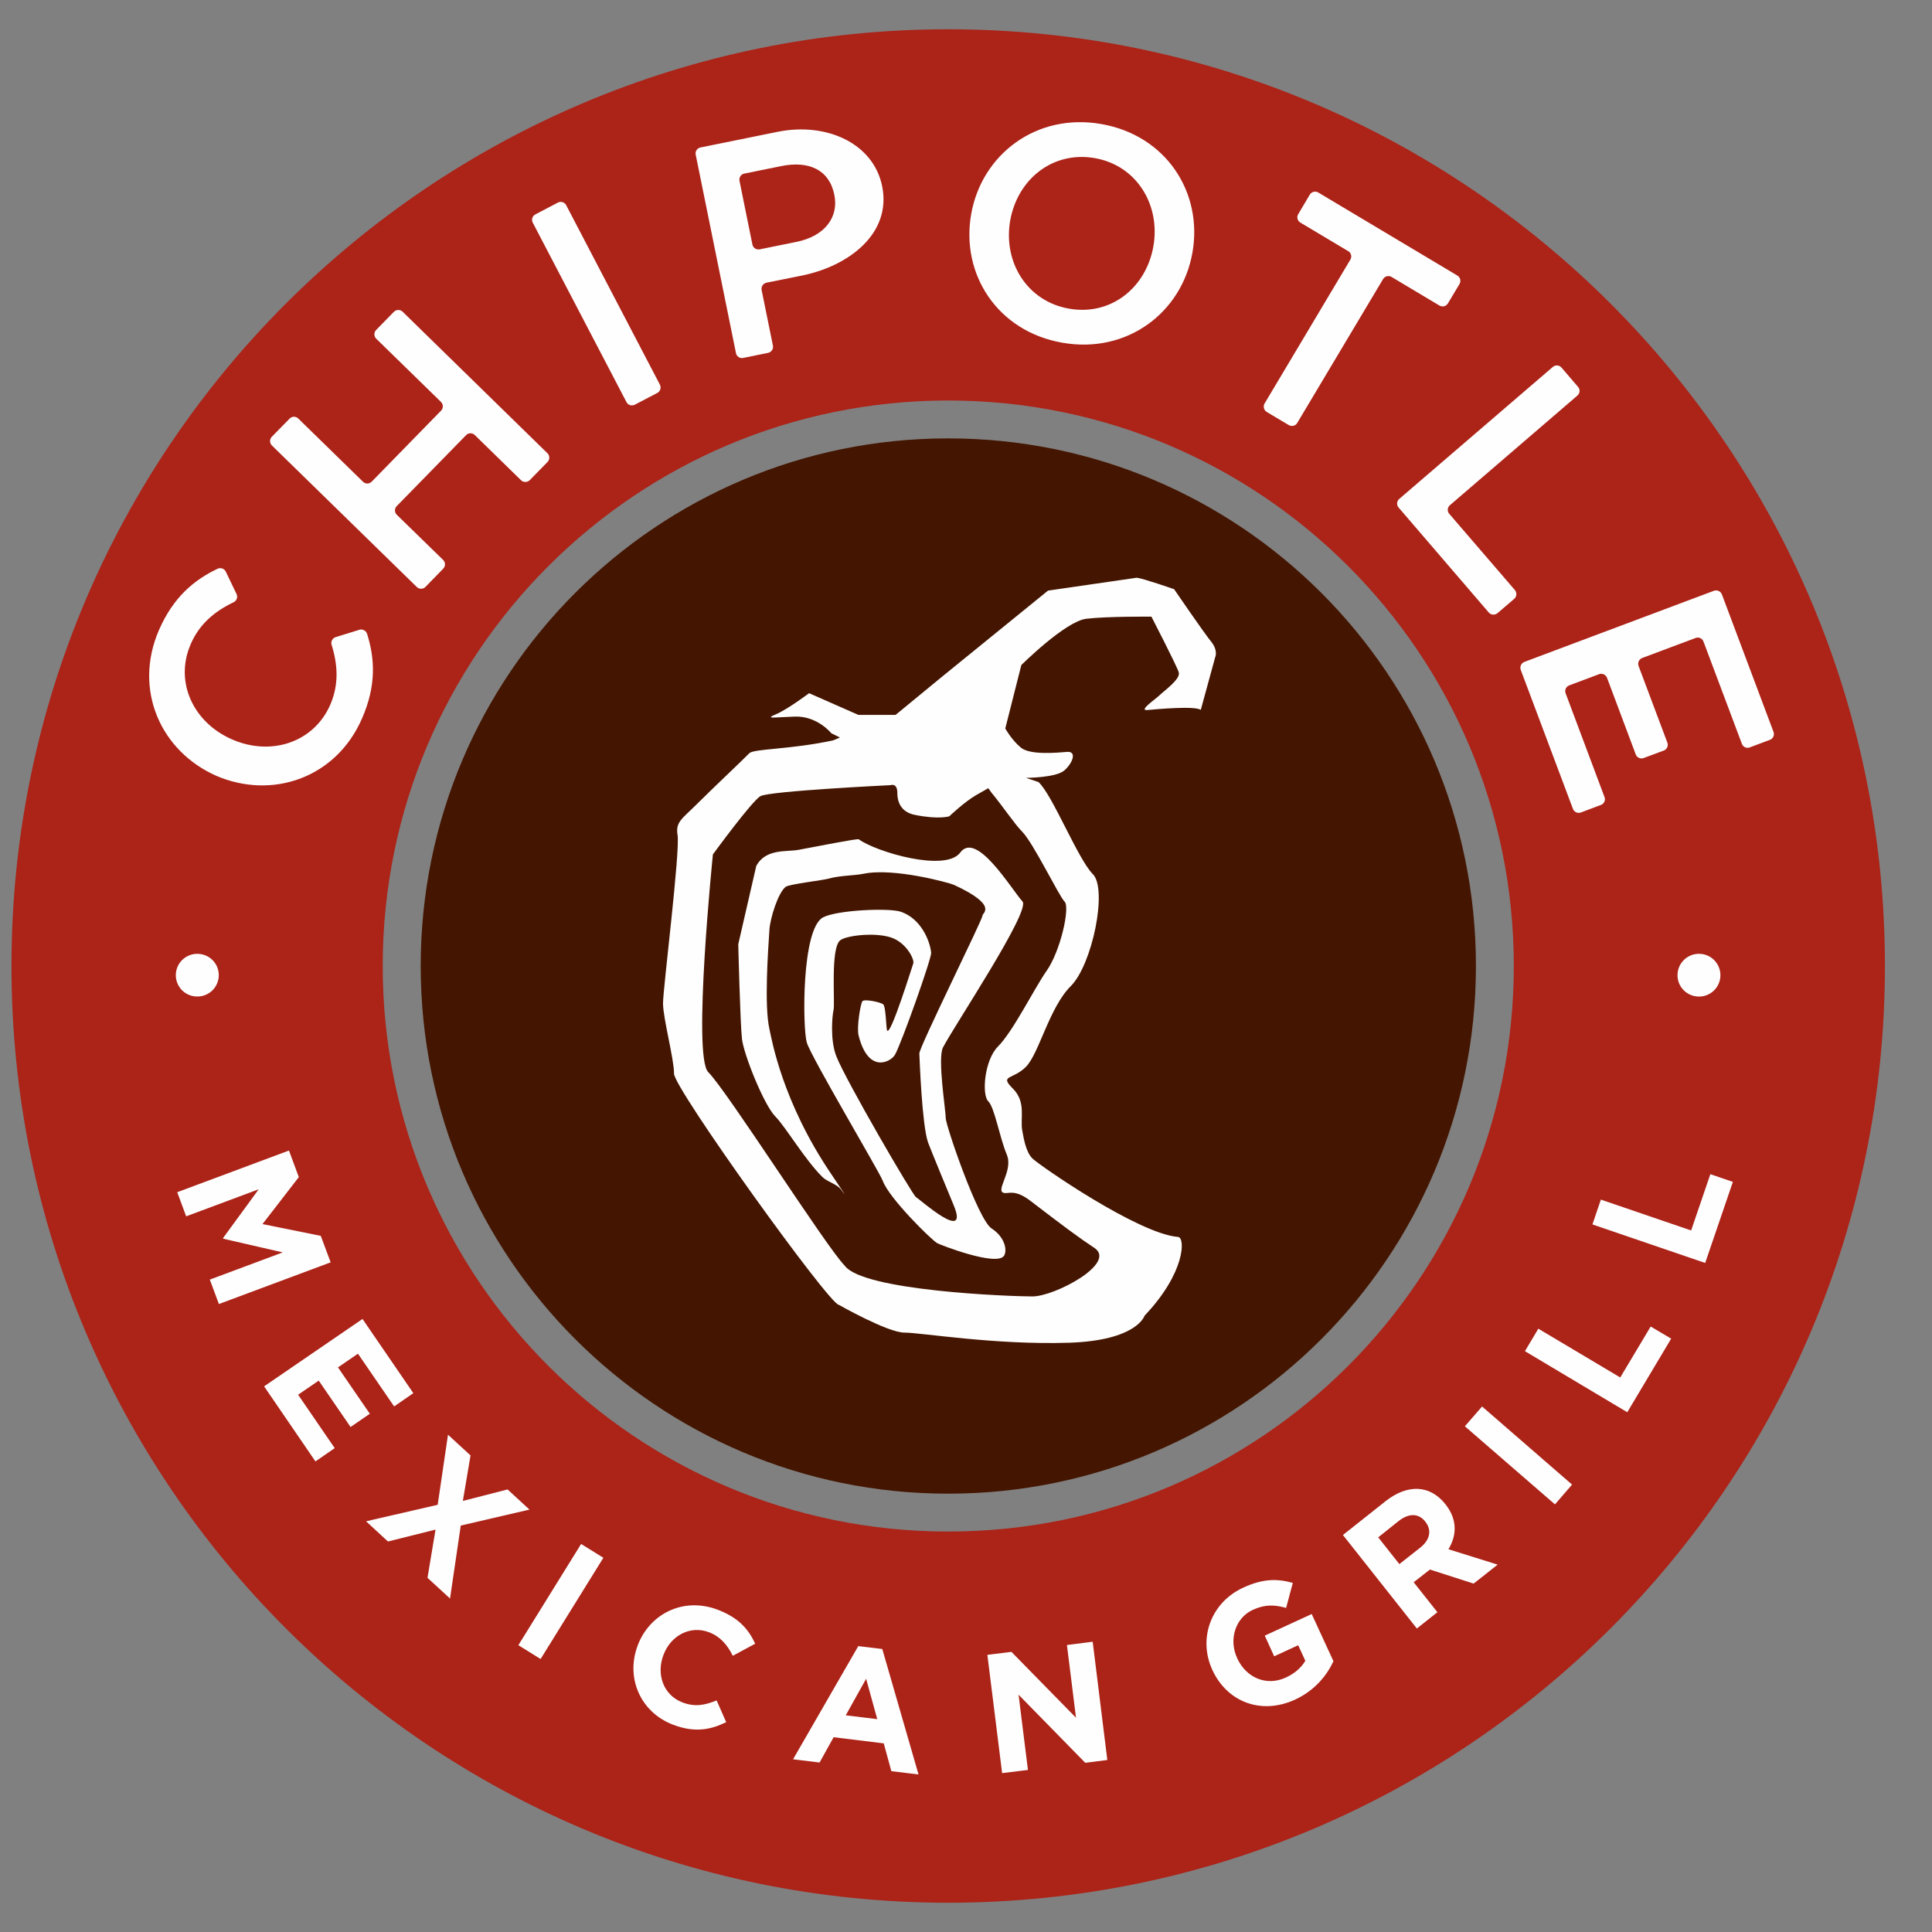 <svg width="33" height="33" viewBox="0 0 33 33" fill="none" xmlns="http://www.w3.org/2000/svg">
<rect x="0" y="0" width="33" height="33" fill="#808080" stroke="none"/>
<g clip-path="url(#clip0_245_677)">
<path fill-rule="evenodd" clip-rule="evenodd" d="M16.195 6.841C10.862 6.841 6.537 11.165 6.537 16.499C6.537 21.835 10.862 26.16 16.195 26.16C21.532 26.16 25.857 21.835 25.857 16.499C25.857 11.165 21.532 6.841 16.195 6.841ZM32.196 16.499C32.196 25.337 25.033 32.5 16.195 32.5C7.36 32.5 0.196 25.337 0.196 16.499C0.196 7.664 7.36 0.5 16.195 0.5C25.033 0.5 32.196 7.664 32.196 16.499Z" fill="#AC2318"/>
<path fill-rule="evenodd" clip-rule="evenodd" d="M25.21 16.499C25.21 21.477 21.175 25.513 16.195 25.513C11.22 25.513 7.186 21.477 7.186 16.499C7.186 11.523 11.22 7.488 16.195 7.488C21.175 7.488 25.21 11.523 25.21 16.499Z" fill="#441500"/>
<path fill-rule="evenodd" clip-rule="evenodd" d="M17.635 22.144C18.018 22.144 19.087 21.575 18.691 21.314C18.44 21.149 18.146 20.93 17.604 20.514C17.36 20.328 17.253 20.379 17.178 20.379C16.955 20.379 17.318 20.017 17.198 19.725C17.066 19.407 16.991 18.92 16.879 18.809C16.767 18.697 16.813 18.108 17.047 17.874C17.304 17.618 17.672 16.873 17.874 16.587C18.115 16.247 18.28 15.498 18.185 15.402C18.088 15.306 17.65 14.398 17.46 14.206C17.335 14.082 17.133 13.778 16.929 13.531L16.881 13.463L16.675 13.58C16.469 13.699 16.215 13.943 16.215 13.943C16.215 13.943 16.038 14.002 15.627 13.919C15.406 13.875 15.327 13.72 15.327 13.543C15.327 13.366 15.211 13.411 15.211 13.411C15.211 13.411 13.141 13.511 12.989 13.599C12.838 13.687 12.177 14.594 12.177 14.594C12.177 14.594 11.825 18.039 12.097 18.312C12.421 18.636 14.113 21.301 14.429 21.619C14.744 22.05 17.251 22.144 17.635 22.144ZM13.639 14.516C13.426 14.554 13.081 14.493 12.918 14.789L12.61 16.129C12.61 16.129 12.643 17.474 12.673 17.741C12.701 18.007 13.049 18.874 13.242 19.069C13.414 19.241 13.747 19.807 14.049 20.106C14.13 20.186 14.296 20.225 14.366 20.319C14.491 20.488 14.413 20.372 14.188 20.039C13.361 18.813 13.182 17.756 13.142 17.575C13.053 17.181 13.118 16.255 13.142 15.884C13.154 15.687 13.29 15.247 13.42 15.148C13.48 15.101 14.048 15.038 14.162 15.006C14.339 14.954 14.591 14.957 14.753 14.924C15.273 14.817 16.229 15.083 16.294 15.114C17.072 15.474 16.77 15.599 16.781 15.641C16.793 15.685 15.698 17.891 15.703 17.995C15.708 18.107 15.748 19.211 15.851 19.512C15.882 19.601 16.227 20.436 16.29 20.587C16.564 21.25 15.701 20.477 15.645 20.447C15.589 20.415 14.45 18.46 14.286 18.044C14.175 17.765 14.216 17.344 14.237 17.255C14.267 17.132 14.179 16.188 14.354 16.059C14.474 15.971 15.006 15.917 15.264 16.03C15.498 16.133 15.623 16.395 15.599 16.457C15.58 16.509 15.211 17.702 15.153 17.602C15.135 17.569 15.133 17.192 15.085 17.154C15.035 17.116 14.764 17.059 14.73 17.102C14.697 17.147 14.631 17.547 14.665 17.685C14.83 18.347 15.213 18.141 15.286 18.017C15.393 17.834 15.914 16.368 15.905 16.274C15.883 16.058 15.724 15.687 15.386 15.573C15.183 15.505 14.302 15.543 14.059 15.669C13.687 15.865 13.709 17.559 13.78 17.805C13.85 18.05 15.024 20.02 15.079 20.171C15.187 20.466 15.897 21.168 16.008 21.234C16.055 21.262 17.024 21.638 17.149 21.45C17.204 21.368 17.177 21.139 16.935 20.981C16.704 20.83 16.152 19.22 16.153 19.093C16.156 18.974 16.01 18.078 16.107 17.891C16.29 17.535 17.61 15.558 17.465 15.398C17.272 15.184 16.68 14.186 16.402 14.562C16.151 14.902 14.965 14.552 14.669 14.336C14.648 14.319 13.948 14.459 13.639 14.516ZM19.417 9.868C19.535 9.882 20.055 10.064 20.055 10.064C20.055 10.064 20.556 10.798 20.684 10.955C20.813 11.113 20.756 11.227 20.756 11.227L20.51 12.126C20.419 12.053 19.755 12.113 19.597 12.128C19.439 12.142 19.741 11.941 19.812 11.87C19.884 11.799 20.17 11.598 20.134 11.484C20.099 11.369 19.667 10.533 19.667 10.533C19.667 10.533 18.913 10.526 18.555 10.569C18.197 10.612 17.445 11.36 17.445 11.36L17.171 12.443C17.171 12.443 17.281 12.642 17.439 12.771C17.596 12.9 18.054 12.857 18.225 12.843C18.397 12.829 18.326 13.029 18.183 13.157C18.04 13.286 17.525 13.286 17.525 13.286L17.738 13.358C17.976 13.573 18.41 14.673 18.666 14.93C18.922 15.184 18.658 16.475 18.291 16.842C17.922 17.208 17.747 17.999 17.523 18.223C17.298 18.447 17.066 18.359 17.298 18.591C17.532 18.822 17.423 19.101 17.46 19.305C17.484 19.436 17.521 19.675 17.634 19.787C17.744 19.898 19.441 21.075 20.123 21.128C20.247 21.139 20.249 21.737 19.55 22.473C19.55 22.473 19.425 22.897 18.26 22.935C16.988 22.975 15.737 22.762 15.449 22.762C15.162 22.762 14.327 22.287 14.327 22.287C14.168 22.287 11.513 18.594 11.513 18.339C11.513 18.083 11.325 17.393 11.325 17.137C11.325 16.882 11.62 14.543 11.573 14.26C11.536 14.037 11.652 13.986 11.908 13.73C12.163 13.475 12.625 13.041 12.799 12.866C12.878 12.787 13.49 12.805 14.232 12.646L14.347 12.597L14.2 12.525C14.2 12.525 13.961 12.226 13.575 12.24C13.189 12.254 13.06 12.283 13.261 12.197C13.461 12.111 13.82 11.84 13.82 11.84L14.662 12.211H15.297L16.094 11.556L17.901 10.088L19.417 9.868ZM29.033 16.292C28.984 16.29 28.936 16.298 28.89 16.315C28.845 16.332 28.803 16.358 28.768 16.391C28.733 16.424 28.704 16.464 28.684 16.509C28.665 16.553 28.654 16.601 28.653 16.649C28.652 16.698 28.661 16.746 28.678 16.791C28.696 16.837 28.723 16.878 28.757 16.912C28.791 16.947 28.831 16.975 28.876 16.993C28.921 17.012 28.969 17.022 29.018 17.022C29.114 17.023 29.206 16.986 29.275 16.919C29.344 16.852 29.384 16.761 29.386 16.665C29.388 16.569 29.352 16.476 29.286 16.406C29.22 16.336 29.129 16.295 29.033 16.292L29.033 16.292ZM3.258 11.001C3.408 10.655 3.671 10.439 3.992 10.286C4.017 10.274 4.036 10.252 4.045 10.226C4.054 10.199 4.052 10.171 4.04 10.146L3.856 9.763C3.844 9.738 3.822 9.719 3.796 9.71C3.77 9.701 3.741 9.703 3.716 9.715C3.319 9.904 2.962 10.196 2.716 10.76C2.272 11.78 2.744 12.837 3.705 13.256L3.686 13.248C4.647 13.665 5.741 13.29 6.184 12.271C6.431 11.706 6.402 11.246 6.27 10.826C6.261 10.799 6.243 10.778 6.218 10.765C6.194 10.752 6.165 10.749 6.139 10.757L5.732 10.883C5.706 10.891 5.684 10.91 5.671 10.935C5.658 10.959 5.656 10.988 5.664 11.014C5.77 11.352 5.791 11.692 5.641 12.038C5.359 12.683 4.628 12.92 3.965 12.63C3.301 12.342 2.976 11.647 3.258 11.002V11.001ZM12.975 4.259C12.948 4.264 12.92 4.259 12.897 4.244C12.874 4.229 12.858 4.205 12.852 4.178L12.631 3.088C12.626 3.061 12.631 3.033 12.647 3.009C12.662 2.986 12.686 2.97 12.714 2.965L13.344 2.837C13.817 2.741 14.165 2.9 14.251 3.327C14.33 3.712 14.085 4.034 13.607 4.131L12.976 4.259H12.975ZM15.068 3.181C14.919 2.447 14.117 2.082 13.28 2.252L11.965 2.519C11.938 2.524 11.914 2.54 11.898 2.563C11.883 2.586 11.877 2.614 11.883 2.641L12.571 6.032C12.581 6.087 12.637 6.126 12.693 6.114L13.12 6.027C13.148 6.021 13.171 6.005 13.187 5.982C13.202 5.959 13.208 5.93 13.202 5.903L13.009 4.953C13.004 4.926 13.01 4.897 13.025 4.874C13.04 4.851 13.064 4.835 13.091 4.829L13.702 4.706C14.493 4.545 15.232 3.993 15.068 3.181L15.068 3.181ZM29.887 12.767C29.875 12.772 29.861 12.774 29.847 12.773C29.833 12.773 29.82 12.77 29.807 12.764C29.795 12.758 29.784 12.751 29.774 12.74C29.765 12.73 29.758 12.719 29.753 12.706L29.097 10.959C29.092 10.946 29.085 10.934 29.076 10.924C29.067 10.914 29.055 10.906 29.043 10.9C29.03 10.894 29.017 10.891 29.003 10.89C28.989 10.89 28.976 10.892 28.963 10.897L28.05 11.239C28.024 11.249 28.003 11.269 27.991 11.294C27.98 11.32 27.979 11.349 27.988 11.375L28.48 12.685C28.49 12.711 28.489 12.74 28.477 12.765C28.466 12.79 28.445 12.81 28.419 12.82L28.074 12.948C28.049 12.958 28.02 12.957 27.995 12.945C27.97 12.934 27.95 12.913 27.94 12.887L27.449 11.577C27.439 11.551 27.419 11.53 27.394 11.519C27.369 11.507 27.341 11.506 27.315 11.515L26.804 11.707C26.791 11.712 26.779 11.719 26.769 11.728C26.758 11.738 26.75 11.749 26.744 11.762C26.739 11.774 26.736 11.788 26.735 11.802C26.735 11.816 26.737 11.829 26.742 11.842L27.406 13.614C27.411 13.627 27.414 13.64 27.413 13.654C27.413 13.668 27.41 13.682 27.404 13.694C27.398 13.707 27.39 13.718 27.38 13.727C27.37 13.737 27.358 13.744 27.345 13.749L27.002 13.878C26.989 13.883 26.975 13.885 26.961 13.884C26.948 13.884 26.934 13.881 26.922 13.875C26.909 13.869 26.898 13.861 26.889 13.851C26.879 13.841 26.872 13.829 26.867 13.816L25.975 11.441C25.966 11.415 25.967 11.386 25.979 11.361C25.99 11.336 26.011 11.316 26.037 11.306L29.275 10.091C29.301 10.082 29.33 10.082 29.355 10.094C29.381 10.105 29.401 10.126 29.411 10.152L30.294 12.504C30.303 12.53 30.301 12.558 30.29 12.583C30.278 12.608 30.257 12.627 30.232 12.637L29.887 12.766V12.767ZM26.524 6.267C26.535 6.258 26.547 6.251 26.559 6.247C26.572 6.243 26.586 6.241 26.6 6.242C26.613 6.243 26.627 6.247 26.639 6.253C26.651 6.259 26.662 6.268 26.671 6.278L26.955 6.609C26.973 6.63 26.982 6.657 26.98 6.685C26.977 6.712 26.964 6.738 26.944 6.756L24.767 8.628C24.756 8.637 24.747 8.648 24.741 8.66C24.734 8.672 24.73 8.686 24.729 8.699C24.728 8.713 24.73 8.727 24.734 8.74C24.738 8.753 24.745 8.765 24.754 8.776L25.876 10.079C25.912 10.123 25.908 10.19 25.865 10.228L25.579 10.473C25.557 10.491 25.53 10.5 25.502 10.498C25.474 10.496 25.448 10.484 25.43 10.463L23.889 8.669C23.871 8.648 23.862 8.621 23.864 8.593C23.866 8.566 23.879 8.54 23.9 8.522L26.524 6.267ZM22.158 7.224C22.151 7.236 22.142 7.246 22.131 7.255C22.12 7.263 22.107 7.269 22.094 7.272C22.081 7.276 22.067 7.276 22.053 7.274C22.039 7.273 22.026 7.268 22.014 7.261L21.636 7.036C21.612 7.021 21.595 6.998 21.589 6.971C21.582 6.944 21.586 6.916 21.6 6.892L23.066 4.433C23.08 4.409 23.084 4.381 23.077 4.354C23.07 4.327 23.053 4.304 23.029 4.29L22.21 3.801C22.199 3.794 22.188 3.785 22.18 3.774C22.172 3.763 22.166 3.751 22.163 3.737C22.159 3.724 22.159 3.71 22.16 3.697C22.163 3.683 22.167 3.67 22.174 3.659L22.372 3.325C22.386 3.301 22.409 3.284 22.436 3.277C22.464 3.27 22.492 3.274 22.517 3.288L24.892 4.706C24.904 4.713 24.915 4.723 24.923 4.734C24.931 4.745 24.937 4.757 24.941 4.77C24.944 4.784 24.945 4.798 24.943 4.811C24.941 4.825 24.937 4.838 24.93 4.85L24.731 5.183C24.716 5.207 24.693 5.224 24.666 5.231C24.64 5.237 24.611 5.233 24.587 5.219L23.768 4.73C23.744 4.716 23.715 4.712 23.688 4.719C23.661 4.726 23.638 4.743 23.624 4.767L22.158 7.224ZM18.701 2.701C17.983 2.575 17.38 3.06 17.255 3.767C17.131 4.474 17.541 5.146 18.259 5.272C18.977 5.399 19.577 4.913 19.701 4.206C19.824 3.5 19.416 2.826 18.701 2.701ZM18.146 5.854C17.035 5.66 16.409 4.682 16.588 3.66C16.767 2.638 17.703 1.923 18.813 2.119C19.921 2.313 20.548 3.29 20.368 4.313C20.189 5.335 19.256 6.049 18.146 5.854ZM9.53 3.46C9.554 3.447 9.583 3.445 9.609 3.453C9.636 3.462 9.658 3.48 9.671 3.505L11.272 6.571C11.284 6.595 11.287 6.624 11.278 6.651C11.27 6.677 11.252 6.699 11.227 6.712L10.842 6.913C10.817 6.926 10.789 6.928 10.762 6.92C10.736 6.912 10.714 6.894 10.701 6.869L9.1 3.803C9.087 3.778 9.084 3.749 9.093 3.723C9.101 3.696 9.12 3.674 9.145 3.662L9.53 3.46ZM6.776 8.645C6.736 8.686 6.736 8.752 6.778 8.793L7.57 9.565C7.589 9.585 7.6 9.611 7.601 9.639C7.601 9.666 7.59 9.693 7.571 9.713L7.267 10.025C7.257 10.035 7.246 10.043 7.233 10.048C7.22 10.053 7.207 10.056 7.193 10.056C7.179 10.056 7.166 10.054 7.153 10.049C7.14 10.043 7.129 10.036 7.119 10.026L4.644 7.609C4.624 7.589 4.613 7.563 4.613 7.535C4.613 7.508 4.623 7.481 4.642 7.461L4.947 7.15C4.956 7.14 4.968 7.132 4.98 7.127C4.993 7.121 5.006 7.118 5.02 7.118C5.034 7.118 5.047 7.121 5.06 7.126C5.073 7.131 5.085 7.138 5.094 7.148L6.201 8.229C6.221 8.248 6.247 8.259 6.275 8.259C6.303 8.258 6.329 8.247 6.349 8.227L7.534 7.014C7.553 6.994 7.564 6.968 7.564 6.94C7.563 6.912 7.552 6.886 7.533 6.866L6.426 5.785C6.406 5.766 6.395 5.739 6.395 5.712C6.394 5.684 6.405 5.657 6.424 5.637L6.728 5.326C6.748 5.307 6.774 5.295 6.802 5.295C6.83 5.294 6.857 5.305 6.877 5.324L9.351 7.742C9.392 7.782 9.392 7.848 9.353 7.89L9.049 8.201C9.029 8.221 9.002 8.232 8.975 8.232C8.947 8.233 8.92 8.222 8.9 8.203L8.109 7.43C8.089 7.411 8.062 7.4 8.035 7.401C8.007 7.401 7.981 7.412 7.962 7.432L6.776 8.645ZM3.583 21.857L4.83 21.392L3.814 21.158L3.81 21.147L4.419 20.314L3.18 20.776L3.027 20.364L4.936 19.652L5.104 20.106L4.484 20.908L5.479 21.109L5.648 21.562L3.739 22.274L3.584 21.857H3.583ZM29.126 21.572L27.2 20.914L27.344 20.49L28.886 21.017L29.214 20.056L29.599 20.187L29.126 21.572ZM27.795 24.122L26.047 23.079L26.276 22.695L27.675 23.528L28.195 22.658L28.545 22.865L27.795 24.122ZM26.56 25.696L25.021 24.362L25.315 24.024L26.852 25.358L26.56 25.696ZM24.346 25.991C24.227 25.841 24.06 25.847 23.889 25.981L23.541 26.259L23.902 26.716L24.258 26.435C24.43 26.301 24.456 26.131 24.349 25.997L24.346 25.991ZM25.171 27.049L24.424 26.809L24.147 27.026L24.552 27.538L24.201 27.816L22.938 26.219L23.667 25.641C24.045 25.343 24.427 25.363 24.688 25.692L24.691 25.696C24.895 25.954 24.885 26.227 24.74 26.462L25.581 26.725L25.171 27.049ZM22.12 29.031C21.543 29.296 20.96 29.072 20.708 28.524L20.706 28.519C20.464 27.994 20.677 27.373 21.238 27.117C21.571 26.964 21.813 26.962 22.082 27.037L21.968 27.464C21.77 27.411 21.611 27.4 21.398 27.498C21.101 27.634 20.985 28.005 21.13 28.318L21.132 28.324C21.288 28.662 21.635 28.805 21.962 28.654C22.111 28.586 22.225 28.488 22.296 28.367L22.174 28.102L21.764 28.291L21.603 27.938L22.405 27.569L22.776 28.374C22.643 28.665 22.41 28.898 22.12 29.031ZM18.537 30.11L17.398 28.947L17.558 30.232L17.117 30.286L16.865 28.266L17.276 28.215L18.379 29.34L18.224 28.098L18.664 28.042L18.914 30.062L18.537 30.11ZM14.794 28.675L14.446 29.299L14.984 29.364L14.794 28.675ZM15.225 30.253L15.095 29.778L14.239 29.673L13.999 30.105L13.546 30.05L14.66 28.117L15.07 28.166L15.689 30.309L15.225 30.253ZM11.495 29.459C10.935 29.244 10.684 28.655 10.892 28.107L10.893 28.102C11.101 27.56 11.676 27.273 12.261 27.496C12.62 27.632 12.789 27.835 12.899 28.076L12.517 28.282C12.421 28.092 12.302 27.953 12.111 27.88C11.79 27.758 11.458 27.936 11.334 28.264L11.332 28.269C11.207 28.595 11.329 28.953 11.656 29.078C11.873 29.161 12.04 29.125 12.241 29.045L12.404 29.416C12.129 29.55 11.862 29.598 11.495 29.459ZM8.854 28.101L9.926 26.372L10.306 26.608L9.234 28.337L8.854 28.101ZM7.302 26.95L7.439 26.127L6.627 26.33L6.253 25.985L7.476 25.703L7.652 24.506L8.037 24.86L7.906 25.637L8.67 25.441L9.044 25.785L7.87 26.058L7.687 27.304L7.302 26.95ZM4.511 23.68L6.192 22.529L7.06 23.796L6.732 24.023L6.114 23.122L5.773 23.356L6.317 24.148L5.988 24.374L5.444 23.582L5.092 23.823L5.717 24.735L5.388 24.962L4.511 23.68ZM3.003 16.665C3.005 16.761 3.046 16.853 3.115 16.92C3.185 16.987 3.279 17.023 3.375 17.021C3.423 17.021 3.471 17.011 3.515 16.992C3.56 16.973 3.6 16.945 3.634 16.911C3.667 16.876 3.694 16.835 3.711 16.791C3.729 16.746 3.738 16.698 3.737 16.649C3.736 16.601 3.725 16.554 3.706 16.509C3.686 16.465 3.658 16.425 3.623 16.392C3.588 16.359 3.547 16.333 3.502 16.316C3.457 16.299 3.409 16.291 3.36 16.292C3.264 16.294 3.172 16.335 3.105 16.404C3.038 16.474 3.001 16.568 3.003 16.665Z" fill="#FEFEFE"/>
</g>
<defs>
<clipPath id="clip0_245_677">
<rect width="32" height="32" fill="white" transform="translate(0.196 0.5)"/>
</clipPath>
</defs>
</svg>
